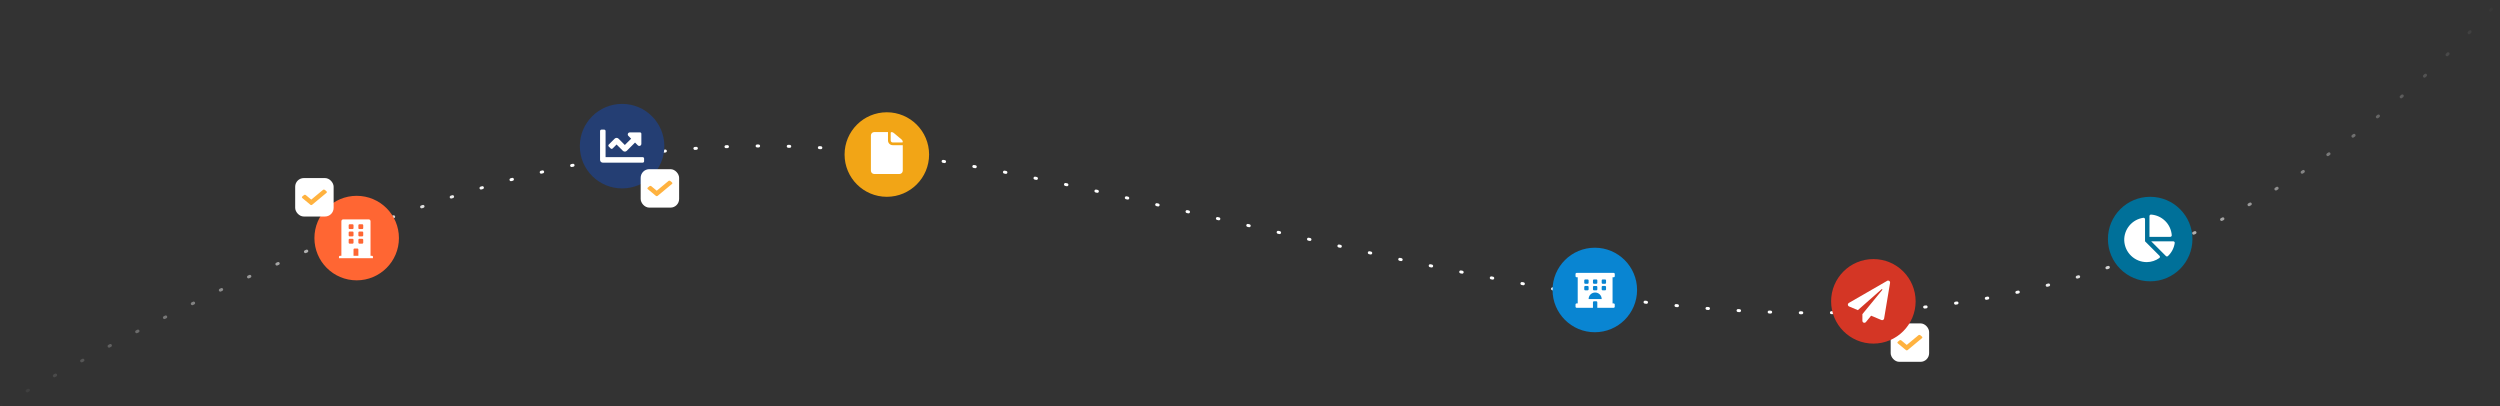 <?xml version="1.0" encoding="UTF-8"?><svg id="Calque_1" xmlns="http://www.w3.org/2000/svg" xmlns:xlink="http://www.w3.org/1999/xlink" viewBox="0 0 1686 274"><rect x="0" y="0" width="1686" height="274" fill="#333333" stroke="none"/><defs><style>.cls-1{fill:#d43625;}.cls-1,.cls-2,.cls-3,.cls-4,.cls-5,.cls-6,.cls-7,.cls-8{stroke-width:0px;}.cls-2{fill:#007099;}.cls-3{fill:#0985d2;}.cls-4{fill:#fff;}.cls-5{fill:#ffb23f;}.cls-6{fill:#243e73;}.cls-7{fill:#f2a516;}.cls-9{fill:none;stroke:url(#Dégradé_sans_nom_14);stroke-dasharray:0 0 1 20;stroke-linecap:round;stroke-width:2px;}.cls-8{fill:#f63;}</style><linearGradient id="Dégradé_sans_nom_14" x1="-1" y1="137" x2="1687" y2="137" gradientUnits="userSpaceOnUse"><stop offset="0" stop-color="#fff" stop-opacity="0"/><stop offset=".2" stop-color="#fff"/><stop offset=".8" stop-color="#fff"/><stop offset="1" stop-color="#fff" stop-opacity="0"/></linearGradient></defs><path class="cls-9" d="m0,274C410,40,550,86,837,151,1128.39,216.99,1422,291,1686,0"/><circle id="Ellipse_1" class="cls-3" cx="1075.54" cy="195.56" r="28.5"/><path id="Icon_awesome-hotel" class="cls-4" d="m1088.26,186.98c.41,0,.74-.33.74-.73h0v-1.47c0-.41-.33-.74-.74-.74h0s-24.98,0-24.98,0c-.41,0-.74.33-.74.74v1.47c0,.41.33.73.74.73h.73v17.64h-.73c-.41,0-.74.33-.74.74h0v1.47c0,.41.33.74.73.74h11.02v-3.67c0-.41.33-.73.73-.74h1.47c.41,0,.73.33.73.74v3.67h11.02c.41,0,.74-.33.74-.73h0v-1.47c0-.41-.33-.74-.73-.74h-.74v-17.63h.74Zm-13.96,2.06c.02-.32.27-.57.59-.59h1.76c.32.02.57.27.59.59v1.76c-.02.32-.27.57-.59.59h-1.76c-.32-.02-.57-.27-.59-.59v-1.76Zm0,4.41c.02-.32.27-.57.59-.59h1.76c.32.02.57.27.59.59v1.76c-.02.32-.27.57-.59.59h-1.76c-.32-.02-.57-.27-.59-.59v-1.77h0Zm-5.88-4.41c.02-.32.27-.57.59-.59h1.76c.32.02.57.27.59.59v1.76c-.02.32-.27.57-.59.59h-1.76c-.32-.02-.57-.27-.59-.59v-1.76Zm2.35,6.76h-1.76c-.32-.02-.57-.27-.59-.59v-1.77c.02-.32.27-.57.59-.59h1.76c.32.02.57.27.59.59v1.76c-.02.32-.27.57-.59.59h0Zm.59,5.88c0-2.43,1.97-4.41,4.41-4.41s4.41,1.97,4.41,4.41h-8.82Zm11.76-6.47c-.02.32-.27.57-.59.59h-1.76c-.32-.02-.57-.27-.59-.59v-1.77c.02-.32.27-.57.59-.59h1.76c.32.02.57.27.59.59v1.77Zm0-4.41c-.02.32-.27.57-.59.59h-1.76c-.32-.02-.57-.27-.59-.59v-1.76c.02-.32.27-.57.59-.59h1.76c.32.02.57.27.59.59v1.76Z"/><g id="Groupe_14"><circle id="Ellipse_5" class="cls-6" cx="419.54" cy="98.56" r="28.5"/><path id="Icon_awesome-chart-line" class="cls-4" d="m433.46,105.98h-25.06v-17.63c0-.51-.42-.93-.93-.93h-1.86c-.51,0-.93.42-.93.93h0v19.49c0,1.03.83,1.86,1.86,1.86h26.91c.51,0,.93-.42.93-.93v-1.86c0-.51-.42-.93-.93-.93h0Zm-1.86-16.7h-6.85c-.77,0-1.39.62-1.39,1.39,0,.37.15.72.41.98l1.88,1.88-4.26,4.25-4.26-4.26c-.72-.72-1.9-.73-2.62,0,0,0,0,0,0,0l-3.98,3.99c-.36.36-.36.95,0,1.31,0,0,0,0,0,0l1.31,1.31c.36.36.95.36,1.31,0,0,0,0,0,0,0l2.67-2.67,4.26,4.25c.72.72,1.9.73,2.62,0,0,0,0,0,0,0l5.57-5.57,1.88,1.88c.54.54,1.43.54,1.97,0,.26-.26.41-.61.41-.98v-6.84c0-.51-.41-.93-.93-.93,0,0,0,0,0,0h0Z"/></g><g id="Groupe_19"><circle id="Ellipse_4" class="cls-8" cx="240.54" cy="160.56" r="28.5"/></g><g id="Composant_1_11"><rect id="Rectangle_6" class="cls-4" x="199.07" y="120.09" width="25.93" height="25.93" rx="5.83" ry="5.83"/><path id="Icon_awesome-check" class="cls-5" d="m209.33,138.08l-5.49-4.55c-.27-.21-.33-.59-.12-.87.04-.05.08-.09.12-.12l1.19-.99c.35-.27.84-.27,1.19,0l3.69,3.07,7.92-6.57c.35-.27.84-.27,1.19,0l1.19.99c.27.21.33.59.12.87-.04.05-.08.09-.12.12l-9.71,8.06c-.35.27-.84.27-1.19,0Z"/></g><g id="Composant_1_11-2"><rect id="Rectangle_6-2" class="cls-4" x="432.07" y="114.09" width="25.93" height="25.93" rx="5.83" ry="5.83"/><path id="Icon_awesome-check-2" class="cls-5" d="m442.33,132.08l-5.49-4.55c-.27-.21-.33-.59-.12-.87.04-.05.08-.09.12-.12l1.19-.99c.35-.27.84-.27,1.19,0l3.69,3.07,7.92-6.57c.35-.27.84-.27,1.19,0l1.19.99c.27.21.33.59.12.87-.04.05-.08.09-.12.12l-9.71,8.06c-.35.27-.84.27-1.19,0Z"/></g><g id="Composant_1_11-3"><rect id="Rectangle_6-3" class="cls-4" x="1275.07" y="218.09" width="25.93" height="25.93" rx="5.83" ry="5.83"/><path id="Icon_awesome-check-3" class="cls-5" d="m1285.33,236.08l-5.49-4.55c-.27-.21-.33-.59-.12-.87.04-.05.08-.09.12-.12l1.19-.99c.35-.27.84-.27,1.19,0l3.69,3.07,7.92-6.57c.35-.27.84-.27,1.19,0l1.19.99c.27.21.33.59.12.87-.04.05-.08.09-.12.12l-9.71,8.06c-.35.27-.84.27-1.19,0Z"/></g><g id="Groupe_15"><circle id="Ellipse_2" class="cls-7" cx="598.08" cy="104.22" r="28.5"/><g id="Icon_ionic-ios-document"><path id="Tracé_12" class="cls-4" d="m602.04,96.07h6.43c.19,0,.35-.15.35-.35,0,0,0,0,0,0h0c0-.63-.28-1.22-.76-1.62l-5.4-4.5c-.41-.34-.93-.52-1.46-.52h0c-.29,0-.52.23-.52.52,0,0,0,0,0,0v5.13c0,.74.6,1.34,1.34,1.34h0Z"/><path id="Tracé_13" class="cls-4" d="m598.86,94.73v-5.66h-9.26c-1.25,0-2.26,1.01-2.26,2.26v23.76c0,1.25,1.01,2.26,2.26,2.26h16.97c1.25,0,2.26-1.01,2.26-2.26v-17.18h-6.79c-1.76,0-3.18-1.43-3.18-3.18Z"/></g></g><g id="Groupe_17"><circle id="Ellipse_8" class="cls-2" cx="1450.08" cy="161.22" r="28.5"/><path id="Icon_awesome-chart-pie" class="cls-4" d="m1465.63,162.75h-14.86l9.9,9.9c.38.39.99.41,1.39.04,2.48-2.33,4.1-5.45,4.58-8.82.07-.55-.33-1.05-.87-1.11-.04,0-.09,0-.13,0h0Zm-.99-4.06c-.52-7.49-6.48-13.45-13.98-13.98-.56-.02-1.03.41-1.05.96,0,.02,0,.03,0,.05v14.01h14.01c.56,0,1.01-.44,1.01-1,0-.02,0-.04,0-.05h0Zm-18.03,4.06v-14.86c0-.55-.43-1.01-.99-1.01-.04,0-.09,0-.13,0-7.6,1.08-13.17,7.72-12.9,15.39.38,8.12,7.08,14.51,15.21,14.5,3.04-.03,5.99-1,8.47-2.76.44-.33.53-.96.19-1.4-.03-.04-.06-.07-.09-.11l-9.76-9.76Z"/></g><g id="Groupe_18"><circle id="Ellipse_6" class="cls-1" cx="1263.4" cy="203.22" r="28.5"/><path id="Icon_awesome-paper-plane" class="cls-4" d="m1272.69,189.4l-25.79,14.88c-.65.36-.88,1.17-.52,1.82.14.26.37.47.65.58l5.92,2.48,15.98-14.09c.14-.12.35-.11.47.03.11.12.11.3,0,.43l-13.4,16.33v4.48c-.02.74.57,1.35,1.3,1.36.41,0,.8-.17,1.06-.49l3.53-4.3,6.93,2.91c.68.28,1.47-.04,1.75-.73.04-.09.07-.19.08-.29l4.01-24.04c.12-.73-.37-1.42-1.1-1.54-.3-.05-.62,0-.88.16Z"/></g><path id="Icon_awesome-building" class="cls-4" d="m250.9,172.51h-1.02v-23.33c0-.68-.55-1.23-1.23-1.23h0s-17.19,0-17.19,0c-.68,0-1.23.55-1.23,1.23,0,0,0,0,0,0v23.33h-1.02c-.34,0-.61.27-.61.61,0,0,0,0,0,0v1.02h22.92v-1.02c0-.34-.27-.61-.61-.61h0Zm-15.76-20.67c0-.34.27-.61.61-.61h2.05c.34,0,.61.27.61.61h0v2.05c0,.34-.27.61-.61.61h-2.05c-.34,0-.61-.27-.61-.61v-2.05Zm0,4.91c0-.34.27-.61.61-.61h2.05c.34,0,.61.27.61.61h0v2.05c0,.34-.27.61-.61.61h-2.05c-.34,0-.61-.27-.61-.61h0v-2.05Zm2.66,7.57h-2.05c-.34,0-.61-.27-.61-.61h0v-2.05c0-.34.27-.61.61-.61h2.05c.34,0,.61.27.61.61h0v2.05c0,.34-.27.61-.61.61h0Zm3.89,8.19h-3.28v-4.3c0-.34.27-.61.61-.61h2.05c.34,0,.61.27.61.61h0v4.3Zm3.27-8.8c0,.34-.27.61-.61.61h-2.05c-.34,0-.61-.27-.61-.61h0v-2.05c0-.34.27-.61.61-.61h2.05c.34,0,.61.27.61.61h0v2.05Zm0-4.91c0,.34-.27.61-.61.61h-2.05c-.34,0-.61-.27-.61-.61h0v-2.05c0-.34.27-.61.61-.61h2.05c.34,0,.61.27.61.61h0v2.05Zm0-4.91c0,.34-.27.61-.61.61h-2.05c-.34,0-.61-.27-.61-.61h0v-2.05c0-.34.27-.61.61-.61h2.05c.34,0,.61.27.61.61h0v2.05Z"/></svg>